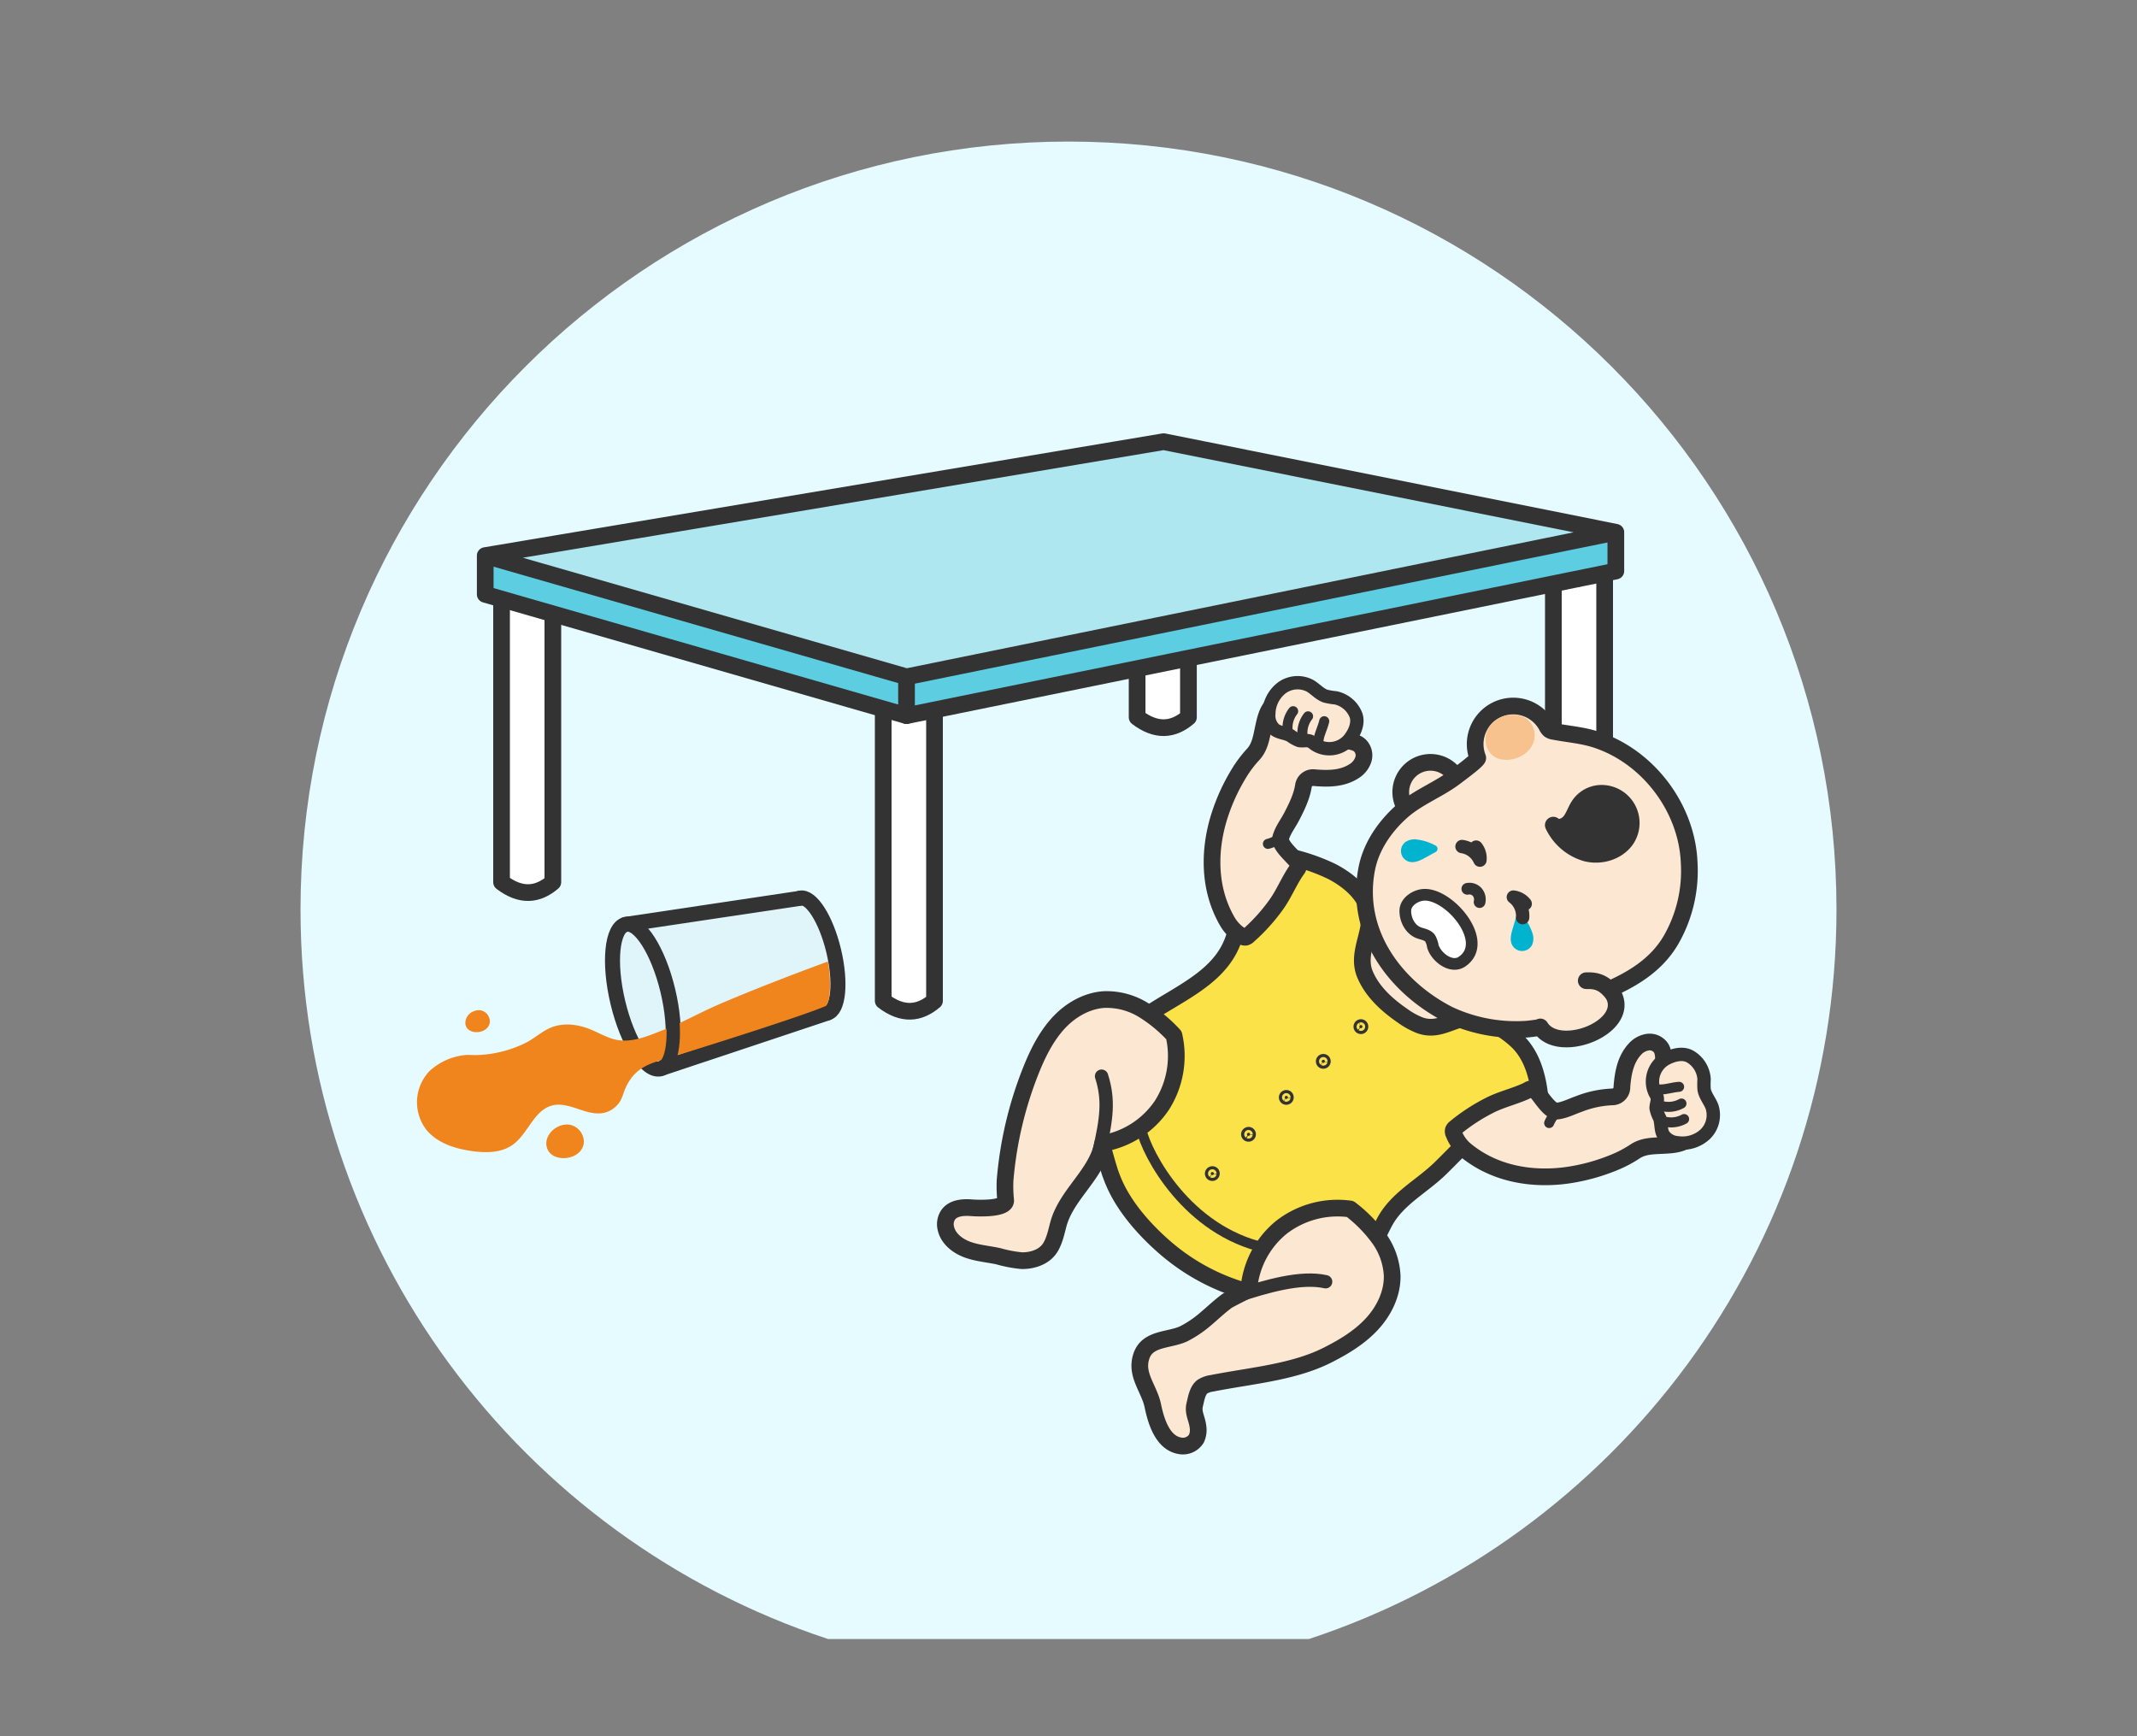 <svg xmlns="http://www.w3.org/2000/svg" viewBox="0 0 640 520"><rect x="0" y="0" width="640" height="520" fill="#808080" stroke="none"/><defs><style>.cls-1{fill:#e5fbff;}.cls-12,.cls-2{fill:#fff;}.cls-10,.cls-11,.cls-12,.cls-13,.cls-15,.cls-18,.cls-19,.cls-2,.cls-20,.cls-3,.cls-4,.cls-5,.cls-6,.cls-7,.cls-8,.cls-9{stroke:#333;}.cls-11,.cls-12,.cls-13,.cls-15,.cls-18,.cls-19,.cls-2,.cls-20,.cls-3,.cls-4,.cls-5,.cls-6,.cls-7,.cls-8,.cls-9{stroke-linecap:round;stroke-linejoin:round;}.cls-11,.cls-2,.cls-3,.cls-4,.cls-5,.cls-6,.cls-7{stroke-width:5px;}.cls-3{fill:#5dcee1;}.cls-4{fill:#aee7f0;}.cls-13,.cls-19,.cls-5,.cls-8,.cls-9{fill:none;}.cls-15,.cls-6{fill:#fce7d2;}.cls-7{fill:#fce249;}.cls-15,.cls-8{stroke-width:4px;}.cls-9{stroke-width:3px;}.cls-10,.cls-11{fill:#333;}.cls-10{stroke-miterlimit:10;}.cls-10,.cls-12,.cls-13{stroke-width:3.5px;}.cls-14{fill:#01b3cf;}.cls-16{fill:#f7c28e;}.cls-17,.cls-18{fill:#dff5f9;}.cls-18,.cls-19,.cls-20{stroke-width:4.5px;}.cls-20{fill:#9ee2ed;}.cls-21{fill:#f0851e;}</style></defs><g id="design10_" data-name="design10〜"><g id="_15" data-name="15"><path class="cls-1" d="M320,42.4c-127,0-230,103-230,230,0,101.88,66.25,188.27,158,218.49H392c91.76-30.22,158-116.61,158-218.49C550,145.37,447,42.4,320,42.4Z"/><path class="cls-2" d="M279.87,299.76c-4.54,3.89-9.58,4.4-15.36,0V203h15.36Z"/><path class="cls-2" d="M480.57,247.17c-4.54,3.9-9.58,4.4-15.36,0V167.94h15.36Z"/><path class="cls-2" d="M165.57,264.22c-4.54,3.9-9.58,4.4-15.36,0V178.69h15.36Z"/><path class="cls-2" d="M355.92,214.83c-4.54,3.89-9.59,4.4-15.37,0v-72.2h15.37Z"/><polygon class="cls-3" points="145.32 178.01 145.32 166.84 359.94 142.63 483.92 159.86 483.92 171.03 271.49 214.33 145.32 178.01"/><polygon class="cls-4" points="145.32 166.4 348.49 132.28 483.92 159.41 271.49 202.71 145.32 166.4"/><line class="cls-5" x1="271.49" y1="214.33" x2="271.49" y2="203.15"/><path class="cls-6" d="M428.13,287.14a46.41,46.41,0,0,1,13.44,24.75c-16.54,18.65-43.91,26.93-68,20.56C372.5,332.17,386.48,297,388,293.9c2.8-5.58,5.92-12.37,10.33-16.87,3.13-3.19,6.49-2.16,10.36-1A48.13,48.13,0,0,1,428.13,287.14Z"/><path class="cls-7" d="M333.46,353.84c3.14,7.55,9.38,14.55,15.34,19.72A63.21,63.21,0,0,0,370.71,386c3.62,1.16,6.89.79,10.64,1.14s7.5,1,11.23.34A24.78,24.78,0,0,0,408,378.18c2.77-3.66,4.45-8,6.59-12.05,3.76-7.13,11.1-10.69,16.71-16.15s10.67-11.31,17.43-15.17c2.9-1.66,10.81-.76,12.07-3.59a7.17,7.17,0,0,0,.25-3.85c-.71-5.62-2.44-11.4-6.48-15.37-3.51-3.44-10.56-8-15.44-7.14s-8.75,4.15-14,2.18a23.24,23.24,0,0,1-5-2.76c-4.63-3.17-9-7.1-11.23-12.22-2.42-5.42.72-10.61,1.22-16,.64-6.9-5.89-12.34-11.46-15.15a59.19,59.19,0,0,0-12-4.18c-1.94-.5-4.17-.93-5.83.21-2,1.38-4.31,6.09-5.27,8.38-2.24,5.3-4.27,10.67-6.19,16.1-5.64,16-27.36,18.65-36.5,32.66-7.48,11.46-4.18,25-.43,37.12C332.77,352.08,333.1,353,333.46,353.84Z"/><path class="cls-6" d="M301,353.56a114.25,114.25,0,0,1,7.64-32.69c2-5.05,4.41-10,8-14.07s8.62-7.08,14-7.43a21,21,0,0,1,11.59,3,43.17,43.17,0,0,1,9.35,7.71,27.46,27.46,0,0,1-3.64,21,26.71,26.71,0,0,1-17.69,11.38c-1.78,9.23-10.79,15.17-13.25,24.09-.66,2.42-1.13,4.95-2.45,7.09-1.75,2.84-5.38,4-8.59,3.93a38.74,38.74,0,0,1-7-1.33c-3.1-.67-6.31-.89-9.29-2s-5.78-3.33-6.42-6.44a5.07,5.07,0,0,1,.74-4c1.5-2.06,4.46-2.28,7-2.07,1.4.12,10.39.55,10.19-2.24A41.46,41.46,0,0,1,301,353.56Z"/><path class="cls-8" d="M329.9,322.32c2.29,7.14,1.51,12.81-.74,22.55"/><path class="cls-6" d="M434.53,230.77a8.9,8.9,0,0,0-13.25,11.79"/><path class="cls-6" d="M457.34,308.23a47.52,47.52,0,0,1-23.52-4.39c-15.8-8.11-28.18-24.31-24.52-43.53,1.26-6.64,5.26-12.53,10.27-17.07s11.34-6.7,16.54-10.75c.7-.55,6.69-4.9,6.45-5.52a11.4,11.4,0,0,1,20.63-9.59,3.45,3.45,0,0,0,.87,1.22,3,3,0,0,0,1.31.46c4.23.81,8.52,1.11,12.64,2.45,15.58,5.09,27.21,20.47,27.87,36.84a41.43,41.43,0,0,1-5.47,23.22c-3.8,6.49-9.77,10.66-16.51,13.85a1.69,1.69,0,0,0-.79,2.32c5.64,9.91-16.42,18.58-21.81,9.83C461.4,307.74,459.56,308,457.34,308.23Z"/><path class="cls-5" d="M475.06,293.72c3.88-.16,5.81,1.19,8.05,4"/><path class="cls-9" d="M341.75,338.13c1.73,7.75,13.84,30.43,37.07,35.58"/><path class="cls-10" d="M363.36,351.11a.47.47,0,1,1-.76.33.5.5,0,0,1,.76-.33Z"/><path class="cls-10" d="M374.2,339.35a.47.47,0,1,1-.76.32.5.5,0,0,1,.72-.35Z"/><path class="cls-10" d="M385.52,328.3a.47.47,0,1,1-.76.32.49.49,0,0,1,.76-.32Z"/><path class="cls-10" d="M396.6,317.5a.47.47,0,1,1-.76.32.49.49,0,0,1,.76-.32Z"/><path class="cls-10" d="M407.88,307.12a.49.49,0,0,1-.11.79.47.47,0,1,1,.07-.82Z"/><path class="cls-6" d="M365.16,413.89c10.81-2,22.66-3.13,32.34-8,4.85-2.44,9.59-5.29,13.29-9.26s6.28-9.22,6.14-14.65a20.88,20.88,0,0,0-4.06-11.27,42.69,42.69,0,0,0-8.52-8.62,27.49,27.49,0,0,0-20.61,5.51A26.71,26.71,0,0,0,374,386.24s-6,3-6.56,3.42c-2.23,1.64-4.23,3.57-6.34,5.35a33.37,33.37,0,0,1-6.37,4.35c-4.29,2.17-10.93,1.24-12.85,6.66-2,5.69,2.27,9.71,3.37,15,.91,4.36,2.82,11.13,8.13,12a4.75,4.75,0,0,0,4.92-2.14,6.15,6.15,0,0,0,.48-3.53c-.25-2.39-1.56-4.22-1-6.56.43-1.7.79-4.37,2.33-5.48a7,7,0,0,1,2.83-1Q364,414.09,365.16,413.89Z"/><path class="cls-8" d="M397,383.88c-7.33-1.64-17.44,1.25-26.94,4.37"/><path class="cls-11" d="M479,237.62a8.15,8.15,0,0,0-6,3.44c-1.1,1.58-1.61,3.53-2.81,5s-3.62,2.39-5,1.07a15.71,15.71,0,0,0,9.85,8.38c4.31,1.09,9.32-.35,11.92-4A8.88,8.88,0,0,0,479,237.62Z"/><path class="cls-12" d="M426.32,268c-2.41.17-5.41,2.06-5.45,4.74s1.4,5.6,4,6.62c1.19.45,2.61.6,3.39,1.6a6.65,6.65,0,0,1,.85,2.42c.91,3.19,5.45,6.83,8.71,4.65C446.47,282.2,434,267.44,426.32,268Z"/><path class="cls-13" d="M439.44,266.21a3.12,3.12,0,0,1,2.91.91,3.41,3.41,0,0,1,.76,3.06"/><path class="cls-8" d="M437.85,253.54a7,7,0,0,1,5.37,4.07,5.35,5.35,0,0,0-1.14-3.9"/><path class="cls-14" d="M424.28,251.43a4.79,4.79,0,0,0-3.43.8,3.35,3.35,0,0,0,1.2,5.87c1.65.43,3.33-.41,4.82-1.23l3.09-1.7a1.09,1.09,0,0,0,.12-1.83A15.4,15.4,0,0,0,424.28,251.43Z"/><path class="cls-14" d="M458.93,279.45a4.86,4.86,0,0,1-.09,3.54,3.37,3.37,0,0,1-6,0c-.76-1.53-.27-3.36.23-5l1-3.4a1.08,1.08,0,0,1,1.77-.49A15.29,15.29,0,0,1,458.93,279.45Z"/><path class="cls-8" d="M456,274.82a7.05,7.05,0,0,0-2.77-6.14,5.3,5.3,0,0,1,3.54,2"/><path class="cls-6" d="M393.65,232.92c4.08.35,8.39.35,11.94-2a6.46,6.46,0,0,0,2.73-3.51,4.17,4.17,0,0,0-1.08-4.17c-1.1-1-2.67-1.14-4.09-1.5a.37.37,0,0,1-.2-.09c-.12-.12-.05-.32,0-.48,1.26-2.4.95-3.82-1.18-5.59a34.33,34.33,0,0,0-7.71-4.8A16.48,16.48,0,0,0,387,209a8.58,8.58,0,0,0-6,2.42c-1.66,1.66-2.2,4.58-2.69,6.82-.6,2.8-1,5.52-3,7.7a35,35,0,0,0-4.18,5.53,58.54,58.54,0,0,0-6.09,13.44c-3.15,10.35-3,21.82,2.73,31.41a12.3,12.3,0,0,0,4.15,4.06,1.7,1.7,0,0,0,1.1.33,1.74,1.74,0,0,0,.8-.48,55.32,55.32,0,0,0,8.37-9.26c2.39-3.32,3.86-7.17,6.19-10.46a2.18,2.18,0,0,0,.54-1.23,2.15,2.15,0,0,0-.58-1.28c-1.31-1.74-5.41-5-4.76-7.19s2.06-4,3.13-6c1.57-3,3.17-6.22,3.66-9.52a2.89,2.89,0,0,1,3.17-2.38Z"/><path class="cls-9" d="M383.64,250.84a11.07,11.07,0,0,1-3.92,1.9"/><path class="cls-15" d="M403.87,221.71a7.82,7.82,0,0,1-10.25,1.12,5.68,5.68,0,0,0-1.19-.81c-1-.43-2.26,0-3.37-.24a11.26,11.26,0,0,1-2.61-1.47c-1.51-.82-3.41-.81-4.75-1.87a5.57,5.57,0,0,1-1.71-4.57,10,10,0,0,1,3.82-7.8,8,8,0,0,1,8.46-.71c1.66.94,2.94,2.55,4.76,3.15A20.5,20.5,0,0,0,400,209a8.44,8.44,0,0,1,6.08,5.16C407,216.7,405.56,219.75,403.87,221.71Z"/><path class="cls-9" d="M387.28,213a8,8,0,0,0-1.67,5.51"/><path class="cls-9" d="M391.75,214.54a8,8,0,0,0-1.68,5.5"/><path class="cls-9" d="M396.59,216c-.51,2.14-1.49,3.83-1.68,5.5"/><path class="cls-6" d="M485.72,325.73c.3-4.08,1-8.34,3.88-11.47a6.45,6.45,0,0,1,3.9-2.14,4.14,4.14,0,0,1,3.94,1.72c.79,1.24.71,2.82.84,4.28a.32.32,0,0,0,.06.21c.1.14.31.1.47,0,2.57-.86,3.93-.33,5.34,2.05a34,34,0,0,1,3.52,8.37,16.39,16.39,0,0,1,.59,7.25,8.58,8.58,0,0,1-3.33,5.51c-1.9,1.37-4.86,1.45-7.16,1.57-2.85.15-5.61.14-8.07,1.76a35.16,35.16,0,0,1-6.13,3.25A58.64,58.64,0,0,1,469.34,352c-10.72,1.48-22-.48-30.59-7.66a12.19,12.19,0,0,1-3.34-4.73,1.58,1.58,0,0,1-.16-1.14,1.82,1.82,0,0,1,.6-.72,55.67,55.67,0,0,1,10.46-6.8c3.66-1.83,7.7-2.68,11.32-4.46a1.68,1.68,0,0,1,2.47.44c1.51,1.56,4.06,6.13,6.34,5.83s4.31-1.39,6.45-2.13a30.67,30.67,0,0,1,10-2.11,2.88,2.88,0,0,0,2.85-2.76Z"/><path class="cls-9" d="M466.44,332.78a11,11,0,0,0-2.49,3.57"/><path class="cls-15" d="M498.4,317.41a7.81,7.81,0,0,0-2.72,9.94,6.14,6.14,0,0,1,.61,1.3c.26,1.11-.39,2.24-.3,3.37a11.61,11.61,0,0,0,1.05,2.82c.56,1.61.25,3.48,1.09,5a5.55,5.55,0,0,0,4.24,2.42,10,10,0,0,0,8.3-2.54,8,8,0,0,0,2.05-8.24c-.67-1.79-2.06-3.31-2.37-5.2a22.62,22.62,0,0,1,0-3,8.42,8.42,0,0,0-4.13-6.81C503.85,315.08,500.61,316.06,498.4,317.41Z"/><path class="cls-9" d="M504.37,335.16a8,8,0,0,1-5.7.79"/><path class="cls-9" d="M503.57,330.51a8,8,0,0,1-5.7.79"/><path class="cls-9" d="M502.87,325.5c-2.19.17-4,.86-5.69.79"/><path class="cls-16" d="M447.92,215.7c2.85-2,7-2.2,9.48-.26a6.32,6.32,0,0,1,1,8.55c-2.78,4-9.71,4.92-12.21,1.38a6.74,6.74,0,0,1-.67-6.85A7.5,7.5,0,0,1,447.92,215.7Z"/><polygon class="cls-17" points="250.25 287.61 191.4 312.7 191.4 276.79 241.29 269.26 250.25 287.61"/><ellipse class="cls-18" cx="192.54" cy="298.48" rx="7.69" ry="22.23" transform="translate(-64.24 53.07) rotate(-13.47)"/><path class="cls-19" d="M239.61,269c3.28-.78,7.79,6.27,10.06,15.76s1.45,17.81-1.83,18.59"/><line class="cls-20" x1="197.72" y1="320.1" x2="247.84" y2="303.39"/><line class="cls-20" x1="187.36" y1="276.86" x2="239.61" y2="269.04"/><path class="cls-21" d="M200.63,316.71c-5.9,1.76-10.47,2.85-13.32,9.21-.51,1.15-.8,2.38-1.37,3.5a7.66,7.66,0,0,1-5.38,3.94c-5.11.88-10.16-3.56-15.18-2.27-5.5,1.41-7.24,8.52-11.88,11.81-3.4,2.4-7.91,2.43-12,1.87-5.14-.69-10.49-2.37-13.79-6.38a13.51,13.51,0,0,1,.9-17.58A18.45,18.45,0,0,1,139.2,316c1.15-.1,2.3,0,3.45,0a35.31,35.31,0,0,0,15.15-3.85c2.51-1.37,4.67-3.37,7.33-4.44,3.62-1.44,7.78-.95,11.41.48,2.22.87,4.31,2.08,6.57,2.84,5.43,1.82,10.81-.71,15.82-2.66,5.55-2.15,10.73-5.11,16.2-7.48,13.88-6,32.11-12.67,32.79-12.9.71,3.21,1.22,11-.53,13.27C240.71,304.22,208.35,314.4,200.63,316.71Z"/><path class="cls-8" d="M187.36,276.86c4.13-1,9.79,7.89,12.65,19.83,2.47,10.28,2.05,19.47-.75,22.47"/><path class="cls-21" d="M174.85,342.07c-.27,5.73-10.47,6.66-11.2.95-.3-2.34,1.38-4.61,3.51-5.6a6.12,6.12,0,0,1,3.14-.61A5.23,5.23,0,0,1,174.85,342.07Z"/><path class="cls-21" d="M146.7,306c-.18,3.75-6.85,4.36-7.33.62a3.77,3.77,0,0,1,2.3-3.66,4.05,4.05,0,0,1,2.05-.4A3.42,3.42,0,0,1,146.7,306Z"/></g></g></svg>
